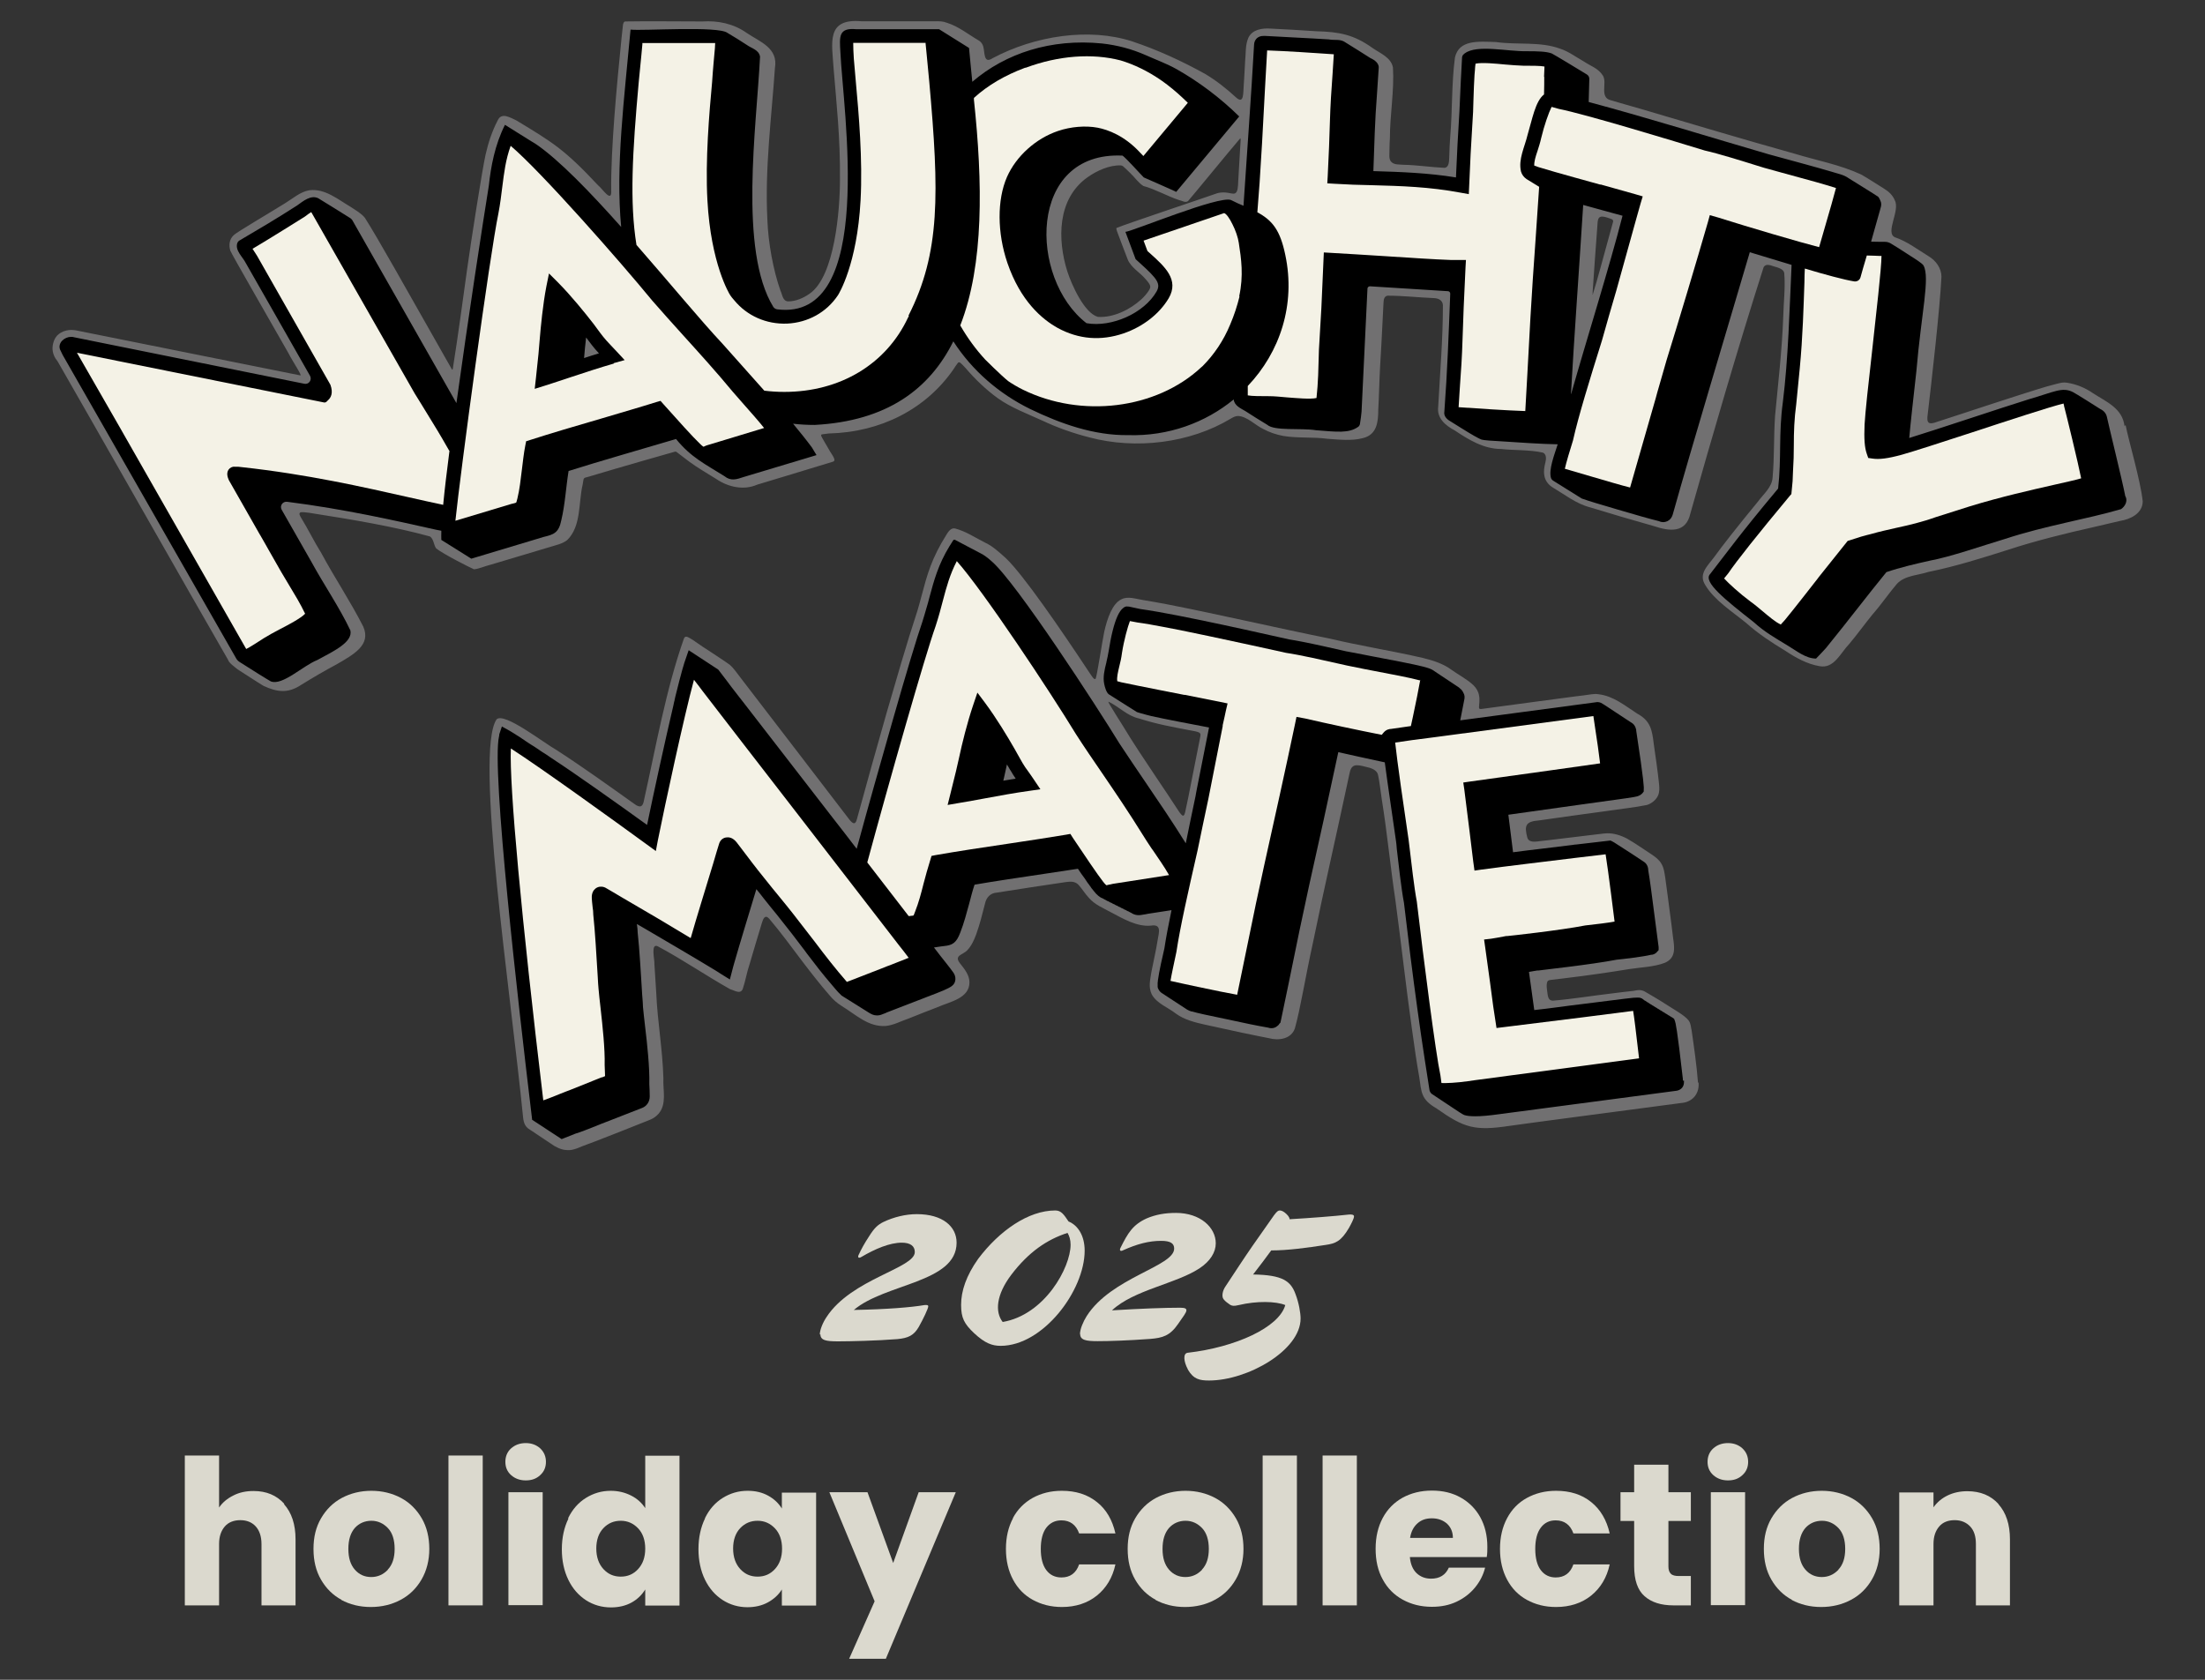<svg width="210" height="160" viewBox="0 0 210 160" fill="none" xmlns="http://www.w3.org/2000/svg">
<rect x="0" y="0" width="210" height="160" fill="#333333" stroke="none"/>
<mask id="mask0_678_2038" style="mask-type:alpha" maskUnits="userSpaceOnUse" x="0" y="0" width="210" height="160">
<rect width="210" height="160" fill="#D9D9D9"/>
</mask>
<g mask="url(#mask0_678_2038)">
<path d="M78.075 127.123C78.075 126.657 78.385 125.939 78.716 125.453C81.085 121.802 87.124 120.812 87.124 119.259C87.124 118.695 86.716 118.365 85.881 118.365C84.736 118.365 83.357 118.948 82.036 119.725C81.745 119.899 81.648 119.744 81.803 119.472C82.017 119.006 82.328 118.424 82.755 117.783C83.26 116.967 83.609 116.656 84.114 116.404C85.124 115.918 86.27 115.647 87.318 115.647C89.784 115.647 91.105 116.831 91.105 118.365C91.105 122.191 84.308 122.23 81.318 124.774C84.464 124.715 86.813 124.521 88.037 124.308C88.309 124.288 88.406 124.308 88.406 124.424C88.406 124.638 87.92 125.647 87.493 126.405C87.027 127.201 86.503 127.453 85.454 127.551C83.493 127.706 80.929 127.764 79.803 127.764C78.677 127.764 78.133 127.667 78.133 127.085L78.075 127.123Z" fill="#DBD9CE"/>
<path d="M92.795 127.007C91.824 126.094 91.533 125.531 91.533 124.288C91.533 122.968 92.018 121.511 93.164 119.899C95.183 117.22 97.941 115.297 100.504 115.297C101.068 115.297 101.32 115.685 101.767 116.346C102.679 116.715 103.301 117.724 103.301 119.123C103.301 122.929 99.339 128.191 95.3 128.191C94.484 128.191 93.805 127.939 92.795 127.007ZM95.494 125.919C99.495 125.24 101.961 120.734 101.961 118.559C101.961 118.093 101.844 117.724 101.67 117.433C99.747 118.055 97.98 119.22 96.29 121.453C94.892 123.317 94.737 124.948 95.494 125.919Z" fill="#DBD9CE"/>
<path d="M102.854 127.085C102.854 126.599 103.164 125.881 103.494 125.356C105.864 121.647 111.825 120.637 111.825 118.928C111.825 118.443 111.495 118.191 110.582 118.191C109.437 118.191 108.31 118.482 106.97 119.084C106.679 119.239 106.582 119.084 106.737 118.812C107.417 117.453 107.883 116.656 109.204 116.054C110.077 115.685 110.951 115.53 112 115.53C114.311 115.53 115.787 116.909 115.787 118.424C115.787 119.278 115.262 120.132 114.233 120.812C111.981 122.288 107.961 122.871 105.902 124.812C108.699 124.638 110.99 124.56 112.388 124.56C112.893 124.56 112.99 124.657 112.99 124.812C112.99 125.026 112.699 125.376 112.194 126.114C111.417 127.24 110.718 127.434 109.553 127.531C107.436 127.687 105.65 127.745 104.543 127.745C103.436 127.745 102.873 127.648 102.873 127.065L102.854 127.085Z" fill="#DBD9CE"/>
<path d="M113.127 130.425C112.719 129.667 112.661 128.91 113.107 128.852C117.671 128.327 121.807 126.444 122.409 124.308C121.516 123.939 119.69 123.9 117.982 124.308C117.477 124.424 117.36 124.385 117.166 124.288C116.952 124.133 116.7 123.977 116.525 123.744C116.331 123.492 116.428 122.929 116.719 122.521C117.593 121.2 118.448 119.88 119.283 118.676C119.438 118.462 121.244 115.88 121.341 115.744C121.632 115.355 121.749 115.297 121.885 115.297C122.001 115.297 122.176 115.355 122.351 115.491C122.623 115.705 122.817 115.938 122.817 116.132C124.798 116.016 127.109 115.841 128.468 115.685C128.701 115.666 128.953 115.685 128.953 115.86C128.953 116.074 128.682 116.579 128.468 116.967C127.711 118.249 127.186 118.443 126.254 118.579C124.487 118.851 122.662 119.103 121.069 119.103C120.525 119.841 119.982 120.579 119.341 121.395C122.176 121.433 122.933 122.035 123.38 123.259C123.71 124.113 123.866 125.084 123.866 125.589C123.866 128.619 118.817 131.493 115.146 131.493C114.253 131.493 113.67 131.376 113.127 130.444V130.425Z" fill="#DBD9CE"/>
<path d="M27.04 143.261C27.778 144.076 28.147 145.203 28.147 146.62V152.912H24.904V147.067C24.904 146.348 24.71 145.785 24.36 145.397C23.991 144.989 23.487 144.795 22.885 144.795C22.283 144.795 21.758 144.989 21.409 145.397C21.059 145.805 20.865 146.348 20.865 147.067V152.912H17.602V138.639H20.865V143.591C21.195 143.105 21.642 142.736 22.224 142.445C22.788 142.154 23.428 142.018 24.147 142.018C25.37 142.018 26.341 142.426 27.079 143.241L27.04 143.261Z" fill="#DBD9CE"/>
<path d="M32.536 152.388C31.701 151.941 31.06 151.3 30.575 150.465C30.089 149.63 29.856 148.659 29.856 147.533C29.856 146.407 30.089 145.455 30.575 144.62C31.06 143.785 31.72 143.125 32.555 142.678C33.39 142.232 34.342 141.998 35.371 141.998C36.4 141.998 37.352 142.232 38.187 142.678C39.022 143.125 39.682 143.785 40.168 144.62C40.653 145.455 40.886 146.445 40.886 147.533C40.886 148.62 40.634 149.611 40.148 150.446C39.663 151.281 39.002 151.941 38.148 152.388C37.313 152.834 36.361 153.067 35.313 153.067C34.264 153.067 33.332 152.834 32.497 152.388H32.536ZM36.925 149.514C37.371 149.048 37.585 148.387 37.585 147.533C37.585 146.679 37.371 145.999 36.944 145.552C36.517 145.106 35.992 144.853 35.371 144.853C34.75 144.853 34.206 145.086 33.798 145.533C33.39 145.999 33.177 146.659 33.177 147.533C33.177 148.407 33.39 149.048 33.798 149.514C34.206 149.98 34.73 150.213 35.352 150.213C35.973 150.213 36.497 149.98 36.944 149.514H36.925Z" fill="#DBD9CE"/>
<path d="M45.974 138.639V152.912H42.711V138.639H45.974Z" fill="#DBD9CE"/>
<path d="M48.674 140.503C48.305 140.173 48.13 139.746 48.13 139.241C48.13 138.736 48.305 138.289 48.674 137.959C49.043 137.629 49.509 137.454 50.072 137.454C50.635 137.454 51.082 137.629 51.451 137.959C51.819 138.309 51.994 138.736 51.994 139.241C51.994 139.746 51.819 140.173 51.451 140.503C51.082 140.853 50.635 141.008 50.072 141.008C49.509 141.008 49.043 140.833 48.674 140.503ZM51.684 142.134V152.893H48.421V142.134H51.684Z" fill="#DBD9CE"/>
<path d="M54.11 144.601C54.518 143.766 55.081 143.125 55.8 142.678C56.518 142.232 57.295 141.999 58.169 141.999C58.868 141.999 59.509 142.154 60.091 142.445C60.674 142.736 61.121 143.144 61.451 143.649V138.658H64.713V152.932H61.451V151.397C61.14 151.902 60.713 152.33 60.15 152.64C59.587 152.951 58.926 153.106 58.188 153.106C57.315 153.106 56.518 152.873 55.819 152.427C55.101 151.961 54.538 151.32 54.13 150.485C53.722 149.65 53.508 148.659 53.508 147.572C53.508 146.484 53.722 145.494 54.13 144.659L54.11 144.601ZM60.771 145.572C60.325 145.106 59.781 144.853 59.12 144.853C58.46 144.853 57.916 145.086 57.47 145.552C57.023 146.018 56.79 146.679 56.79 147.494C56.79 148.31 57.023 148.97 57.47 149.456C57.916 149.941 58.46 150.174 59.12 150.174C59.781 150.174 60.325 149.941 60.771 149.456C61.218 148.97 61.451 148.329 61.451 147.514C61.451 146.698 61.218 146.038 60.771 145.572Z" fill="#DBD9CE"/>
<path d="M67.141 144.601C67.549 143.766 68.112 143.125 68.831 142.678C69.549 142.232 70.326 141.998 71.2 141.998C71.957 141.998 72.598 142.154 73.161 142.465C73.725 142.775 74.152 143.183 74.463 143.688V142.173H77.725V152.932H74.463V151.397C74.152 151.902 73.705 152.31 73.142 152.621C72.579 152.932 71.919 153.087 71.181 153.087C70.326 153.087 69.53 152.854 68.831 152.407C68.112 151.941 67.549 151.3 67.141 150.465C66.734 149.63 66.52 148.64 66.52 147.552C66.52 146.465 66.734 145.475 67.141 144.64V144.601ZM73.802 145.572C73.356 145.106 72.812 144.853 72.152 144.853C71.491 144.853 70.948 145.086 70.501 145.552C70.054 146.018 69.821 146.679 69.821 147.494C69.821 148.31 70.054 148.97 70.501 149.455C70.948 149.941 71.491 150.174 72.152 150.174C72.812 150.174 73.356 149.941 73.802 149.455C74.249 148.97 74.482 148.329 74.482 147.514C74.482 146.698 74.249 146.038 73.802 145.572Z" fill="#DBD9CE"/>
<path d="M91.027 142.134L84.366 158H80.871L83.298 152.524L78.987 142.134H82.618L85.065 148.873L87.493 142.134H91.007H91.027Z" fill="#DBD9CE"/>
<path d="M96.463 144.601C96.91 143.766 97.55 143.125 98.347 142.678C99.162 142.232 100.075 141.998 101.124 141.998C102.464 141.998 103.57 142.348 104.464 143.067C105.357 143.766 105.94 144.775 106.231 146.057H102.774C102.483 145.241 101.92 144.814 101.085 144.814C100.483 144.814 100.017 145.047 99.648 145.513C99.298 145.979 99.123 146.659 99.123 147.533C99.123 148.407 99.298 149.087 99.648 149.553C99.997 150.019 100.483 150.252 101.085 150.252C101.92 150.252 102.483 149.844 102.774 149.009H106.231C105.959 150.271 105.357 151.261 104.464 151.98C103.57 152.698 102.444 153.067 101.143 153.067C100.094 153.067 99.182 152.834 98.366 152.388C97.55 151.941 96.929 151.3 96.482 150.465C96.036 149.63 95.803 148.659 95.803 147.533C95.803 146.407 96.036 145.436 96.482 144.601H96.463Z" fill="#DBD9CE"/>
<path d="M110.077 152.388C109.242 151.941 108.601 151.3 108.115 150.465C107.63 149.63 107.397 148.659 107.397 147.533C107.397 146.407 107.63 145.455 108.115 144.62C108.601 143.785 109.261 143.125 110.096 142.678C110.931 142.232 111.883 141.998 112.912 141.998C113.941 141.998 114.893 142.232 115.728 142.678C116.563 143.125 117.223 143.785 117.709 144.62C118.194 145.455 118.427 146.445 118.427 147.533C118.427 148.62 118.175 149.611 117.689 150.446C117.204 151.281 116.543 151.941 115.689 152.388C114.854 152.834 113.902 153.067 112.854 153.067C111.805 153.067 110.873 152.834 110.038 152.388H110.077ZM114.466 149.514C114.912 149.048 115.126 148.387 115.126 147.533C115.126 146.679 114.912 145.999 114.485 145.552C114.058 145.106 113.533 144.853 112.912 144.853C112.291 144.853 111.747 145.086 111.339 145.533C110.931 145.999 110.718 146.659 110.718 147.533C110.718 148.407 110.931 149.048 111.339 149.514C111.747 149.98 112.271 150.213 112.893 150.213C113.514 150.213 114.038 149.98 114.485 149.514H114.466Z" fill="#DBD9CE"/>
<path d="M123.515 138.639V152.912H120.253V138.639H123.515Z" fill="#DBD9CE"/>
<path d="M129.224 138.639V152.912H125.962V138.639H129.224Z" fill="#DBD9CE"/>
<path d="M141.634 148.31H134.274C134.332 148.97 134.546 149.494 134.914 149.844C135.283 150.193 135.75 150.368 136.293 150.368C137.109 150.368 137.672 150.019 137.983 149.32H141.439C141.265 150.019 140.934 150.659 140.468 151.223C140.002 151.786 139.42 152.232 138.721 152.563C138.022 152.893 137.245 153.048 136.371 153.048C135.322 153.048 134.41 152.815 133.594 152.368C132.778 151.922 132.138 151.281 131.691 150.446C131.225 149.611 131.011 148.64 131.011 147.514C131.011 146.387 131.244 145.416 131.691 144.581C132.138 143.746 132.778 143.105 133.575 142.659C134.39 142.212 135.322 141.979 136.371 141.979C137.42 141.979 138.313 142.193 139.109 142.639C139.905 143.086 140.527 143.707 140.973 144.504C141.42 145.319 141.653 146.251 141.653 147.339C141.653 147.65 141.653 147.98 141.595 148.31H141.634ZM138.371 146.484C138.371 145.921 138.177 145.475 137.808 145.125C137.42 144.795 136.954 144.62 136.371 144.62C135.788 144.62 135.361 144.775 134.992 145.106C134.623 145.436 134.39 145.882 134.293 146.484H138.371Z" fill="#DBD9CE"/>
<path d="M143.536 144.601C143.982 143.766 144.604 143.125 145.419 142.678C146.235 142.232 147.148 141.998 148.196 141.998C149.536 141.998 150.643 142.348 151.536 143.067C152.43 143.785 153.012 144.775 153.304 146.057H149.847C149.556 145.241 148.992 144.814 148.157 144.814C147.555 144.814 147.089 145.047 146.74 145.513C146.39 145.979 146.215 146.659 146.215 147.533C146.215 148.407 146.39 149.087 146.74 149.553C147.089 150.019 147.575 150.252 148.157 150.252C148.992 150.252 149.556 149.844 149.847 149.009H153.304C153.032 150.271 152.43 151.261 151.536 151.98C150.643 152.698 149.517 153.067 148.196 153.067C147.148 153.067 146.235 152.834 145.419 152.388C144.604 151.941 143.982 151.3 143.536 150.465C143.089 149.63 142.856 148.659 142.856 147.533C142.856 146.407 143.089 145.436 143.536 144.601Z" fill="#DBD9CE"/>
<path d="M161.033 150.116V152.912H159.382C158.197 152.912 157.285 152.621 156.624 152.038C155.964 151.456 155.634 150.504 155.634 149.164V144.873H154.333V142.134H155.634V139.513H158.897V142.134H161.033V144.873H158.897V149.203C158.897 149.533 158.974 149.747 159.13 149.902C159.285 150.058 159.537 150.116 159.887 150.116H161.052H161.033Z" fill="#DBD9CE"/>
<path d="M163.169 140.503C162.8 140.173 162.625 139.746 162.625 139.241C162.625 138.736 162.8 138.289 163.169 137.959C163.538 137.629 164.004 137.454 164.567 137.454C165.131 137.454 165.577 137.629 165.946 137.959C166.315 138.309 166.49 138.736 166.49 139.241C166.49 139.746 166.315 140.173 165.946 140.503C165.577 140.853 165.131 141.008 164.567 141.008C164.004 141.008 163.538 140.833 163.169 140.503ZM166.199 142.134V152.893H162.936V142.134H166.199Z" fill="#DBD9CE"/>
<path d="M170.666 152.388C169.831 151.941 169.19 151.3 168.704 150.465C168.219 149.63 167.986 148.659 167.986 147.533C167.986 146.407 168.219 145.455 168.704 144.62C169.19 143.785 169.85 143.125 170.685 142.678C171.52 142.232 172.472 141.998 173.501 141.998C174.53 141.998 175.482 142.232 176.317 142.678C177.152 143.125 177.812 143.785 178.297 144.62C178.783 145.455 179.016 146.445 179.016 147.533C179.016 148.62 178.764 149.611 178.278 150.446C177.793 151.281 177.132 151.941 176.278 152.388C175.443 152.834 174.491 153.067 173.443 153.067C172.394 153.067 171.462 152.834 170.627 152.388H170.666ZM175.074 149.514C175.521 149.048 175.734 148.387 175.734 147.533C175.734 146.679 175.521 145.999 175.093 145.552C174.666 145.106 174.142 144.853 173.52 144.853C172.899 144.853 172.355 145.086 171.947 145.533C171.54 145.999 171.326 146.659 171.326 147.533C171.326 148.407 171.54 149.048 171.947 149.514C172.355 149.98 172.88 150.213 173.501 150.213C174.122 150.213 174.647 149.98 175.093 149.514H175.074Z" fill="#DBD9CE"/>
<path d="M190.317 143.261C191.055 144.076 191.424 145.203 191.424 146.62V152.912H188.181V147.067C188.181 146.348 188.006 145.785 187.637 145.397C187.268 145.009 186.783 144.795 186.161 144.795C185.54 144.795 185.035 144.989 184.686 145.397C184.336 145.805 184.142 146.348 184.142 147.067V152.912H180.879V142.154H184.142V143.572C184.472 143.105 184.919 142.717 185.482 142.445C186.045 142.173 186.666 142.037 187.365 142.037C188.608 142.037 189.599 142.445 190.337 143.261H190.317Z" fill="#DBD9CE"/>
<path d="M202.339 40.611C202.144 38.863 200.591 38.28 199.29 37.426C198.591 36.94 197.736 36.591 196.862 36.455C196.474 36.397 196.299 36.455 195.833 36.571C194.707 36.843 193.483 37.27 192.396 37.601C191.075 38.028 188.784 38.766 187.036 39.348C186.085 39.659 185.25 39.931 184.415 40.203C184.22 40.281 183.774 40.416 183.638 40.203C183.541 40.086 183.56 39.892 183.56 39.737C183.987 36.086 184.745 29.464 184.9 26.357C184.9 25.541 184.356 24.803 183.657 24.395C182.686 23.794 181.56 22.959 180.492 22.609C179.482 22.201 180.997 20.065 180.453 19.075C180.259 18.589 179.87 18.24 179.463 17.987C178.744 17.541 178.006 17.055 177.268 16.628C175.21 15.676 173.113 15.307 170.938 14.647C165.811 13.21 161.48 11.909 156.14 10.336C155.227 10.064 154.256 9.812 153.383 9.54C152.897 9.423 152.761 9.035 152.781 8.511C152.781 8.064 152.878 7.578 152.664 7.209C152.198 6.491 151.596 6.355 150.8 5.831C150.081 5.423 149.343 4.879 148.605 4.646C146.683 3.928 144.527 4.297 142.488 4.005C140.76 3.947 138.954 3.772 138.566 5.481C138.236 7.986 138.333 10.491 138.119 12.996C138.08 13.521 138.041 14.22 138.022 14.977C138.003 15.346 138.022 15.929 137.575 15.987C136.274 15.929 134.934 15.715 133.653 15.696C133.284 15.657 132.818 15.715 132.526 15.443C132.216 15.152 132.351 14.647 132.332 14.142C132.332 13.812 132.352 13.482 132.371 13.152C132.371 10.996 132.798 8.588 132.662 6.433C132.487 5.481 131.478 5.093 130.74 4.588C128.934 3.287 127.536 3.034 125.38 2.976C123.924 2.879 122.273 2.782 121.03 2.724C120.234 2.665 119.263 2.801 118.894 3.598C118.583 4.277 118.661 5.151 118.583 5.831C118.544 6.549 118.506 7.345 118.447 8.2C118.389 8.841 118.486 9.948 117.748 9.307C116.816 8.452 115.865 7.695 114.796 7.054C112.602 5.831 110.233 4.743 107.844 3.947C103.728 2.607 98.562 3.403 94.542 5.539C93.668 6.122 93.804 5.035 93.649 4.452C93.591 4.199 93.416 3.966 93.202 3.85C92.231 3.287 91.28 2.51 90.212 2.18C89.765 2.005 89.474 2.025 88.988 2.025H82.036C78.638 1.733 79.24 4.083 79.395 6.569C79.667 9.909 80.036 13.152 79.997 17.113C79.997 19.948 79.512 26.357 77.084 27.988C76.502 28.396 75.783 28.707 75.065 28.707C74.54 28.687 74.521 28.085 74.327 27.677C73.647 25.755 73.162 23.133 73.084 20.939C72.832 16.065 73.472 11.287 73.802 6.491C74.133 4.568 72.404 4.005 71.103 3.131C69.88 2.258 68.385 1.947 66.889 2.044C64.986 2.044 61.51 2.005 59.529 2.044C59.413 2.083 59.393 2.141 59.335 2.335C59.296 2.724 59.238 3.19 59.199 3.578C58.733 8.161 58.17 14.2 58.209 18.104C58.306 19.444 57.354 17.948 56.966 17.657C53.723 14.181 52.558 13.521 49.198 11.482C48.596 11.21 47.761 10.647 47.392 11.482C46.849 12.53 46.499 13.618 46.246 14.725C45.936 16.104 44.868 22.92 44.499 25.561C44.091 28.454 43.664 31.736 43.12 35.154C43.081 35.231 43.062 35.231 43.023 35.154C42.829 34.804 42.227 33.775 41.469 32.416C38.906 27.91 35.993 22.687 34.75 20.745C34.401 20.317 33.876 20.026 33.41 19.715C32.187 18.997 30.944 17.929 29.449 18.123C28.575 18.279 27.876 18.919 27.138 19.366C25.74 20.24 22.555 22.104 22.264 22.395C21.837 22.784 21.778 23.347 21.934 23.871C21.992 24.104 25.934 30.92 27.449 33.6C27.973 34.61 28.827 35.834 28.594 35.756C27.371 35.503 9.02 31.833 7.214 31.464C7.136 31.464 7.02 31.425 6.806 31.425C6.495 31.425 6.107 31.503 5.816 31.678C5.272 31.969 5.039 32.513 5 33.134C5 33.658 5.194 34.066 5.485 34.416C8.457 39.581 18.244 56.826 21.72 62.846C21.798 63.137 22.322 63.506 22.633 63.758C23.468 64.283 24.264 64.826 25.099 65.331C26.381 65.914 27.41 66.089 28.711 65.215C29.876 64.496 30.905 63.894 32.07 63.273C33.663 62.341 35.372 61.447 34.595 59.68C33.391 57.311 31.837 54.981 30.595 52.67C29.934 51.621 29.352 50.417 28.672 49.31C28.594 49.155 28.439 48.961 28.575 48.825C28.75 48.728 29.177 48.825 29.449 48.844C33.799 49.524 37.547 50.165 40.945 51.097C41.314 51.33 41.314 51.971 41.547 52.243C42.266 52.806 44.771 54.068 45.14 54.224C45.625 54.185 46.072 53.952 46.829 53.758C48.693 53.194 51.529 52.359 52.422 52.087C52.966 51.913 53.529 51.816 54.014 51.447C55.374 50.126 55.082 47.873 55.49 46.164C55.51 46.067 55.548 45.834 55.568 45.699C55.568 45.601 55.665 45.504 55.762 45.485C55.937 45.446 56.209 45.368 56.383 45.31C58.694 44.611 64.19 43.038 64.287 43.019C64.345 43.019 64.403 43.019 64.442 43.057C64.656 43.213 65.297 43.718 65.666 43.99C66.481 44.592 67.355 45.077 68.21 45.621C69.355 46.398 70.831 46.728 72.113 46.164C73.123 45.854 77.414 44.572 79.279 43.99C79.764 43.892 79.201 43.31 78.929 42.786C78.774 42.514 78.249 41.64 78.211 41.523C78.191 41.446 78.211 41.368 78.308 41.368C78.483 41.349 78.754 41.31 78.91 41.29C83.92 41.174 88.192 38.941 90.794 35.193C90.911 34.998 91.105 34.727 91.222 34.571C91.28 34.493 91.377 34.493 91.454 34.552C91.591 34.668 91.804 34.882 91.959 35.057C92.853 36.105 93.901 37.115 95.028 37.931C96.309 38.843 97.882 39.426 99.281 40.067C100.679 40.727 102.213 41.271 103.747 41.659C108.175 42.844 113.34 42.203 117.185 39.892C117.438 39.737 117.671 39.62 117.923 39.62C118.797 39.678 119.535 40.494 120.312 40.863C120.914 41.193 121.593 41.407 122.215 41.523C123.632 41.756 124.972 41.601 126.429 41.795C127.516 41.873 128.74 42.009 129.769 41.737C131.128 41.426 131.264 40.222 131.264 38.999C131.342 37.659 131.361 36.241 131.439 34.901C131.516 33.464 131.614 32.066 131.672 30.629C131.711 30.085 131.73 29.231 131.769 28.726C131.788 28.474 131.866 28.202 132.157 28.163C133.614 28.163 135.128 28.338 136.585 28.396C136.993 28.415 137.381 28.59 137.42 29.056C137.42 32.319 137.148 35.465 136.973 38.727C136.818 39.834 137.672 40.533 138.546 40.999C139.886 41.892 141.304 42.766 142.974 42.766C144.081 42.902 145.693 42.824 146.955 43.116C147.285 43.271 147.265 43.698 147.188 44.009C147.071 44.495 146.994 44.883 147.091 45.349C147.168 45.776 147.46 46.164 147.829 46.398C148.974 47.077 150.12 47.99 151.421 48.32C153.383 48.922 155.558 49.563 157.499 50.107C158.956 50.592 160.568 50.845 160.995 48.883C162.976 41.873 165.52 33.095 167.966 25.444C168.161 25.114 168.549 25.231 168.918 25.366C169.326 25.483 169.869 25.619 169.928 26.007C170.044 27.425 169.87 28.687 169.831 30.221C169.714 33.387 169.345 36.494 169.054 39.601C168.918 41.62 168.996 43.465 168.821 45.465C168.763 46.417 167.966 47.038 167.423 47.776C165.364 50.281 163.985 52.049 163.286 53.02C162.665 53.874 161.713 54.651 162.413 55.738C163.286 57.195 164.995 58.263 166.316 59.35C167.442 60.36 168.724 61.195 170.005 61.972C170.996 62.632 172.103 63.254 173.268 63.448C174.666 63.739 175.287 62.185 176.122 61.331C176.86 60.457 177.657 59.35 178.375 58.476C179.074 57.7 180.006 56.36 180.667 55.602C181.424 54.806 182.647 54.806 183.657 54.476C186.24 53.952 188.764 53.155 191.328 52.34C193.872 51.505 196.959 50.748 199.231 50.243C200.066 50.048 201.096 49.815 201.892 49.621C202.902 49.466 204.047 48.903 204.067 47.776V47.737C203.853 45.737 202.727 41.989 202.436 40.475L202.339 40.611ZM151.674 27.891C151.79 26.24 151.965 23.638 152.159 21.114C152.198 20.919 152.217 20.784 152.353 20.686C152.606 20.512 153.247 20.784 153.557 20.9C153.557 20.9 153.654 21.017 153.635 21.094C153.577 21.308 153.46 21.755 153.305 22.298C152.606 24.803 152.198 26.434 151.693 28.046C151.654 28.124 151.674 27.93 151.693 27.872L151.674 27.891ZM118.117 13.171C118.117 13.171 118.156 13.21 118.156 13.249C118.156 13.288 118.156 13.307 118.156 13.365C118.098 14.181 117.981 16.434 117.923 17.327V17.366C117.904 17.696 117.904 18.279 117.632 18.414C117.438 18.512 117.069 18.356 116.719 18.337C116.467 18.317 116.117 18.337 115.903 18.414C114.544 18.9 107.417 21.269 106.33 21.716C106.291 21.813 106.369 21.929 106.388 22.046C106.602 22.59 107.145 24.085 107.398 24.706C107.708 25.483 108.563 25.949 109.087 26.57C109.32 26.823 109.495 27.056 109.534 27.211C109.573 27.347 109.534 27.464 109.437 27.639C109.243 27.949 108.971 28.26 108.699 28.512C107.611 29.503 106.019 30.28 104.563 30.183C103.281 29.833 102.077 27.172 101.65 25.852C100.698 22.823 100.679 18.958 103.553 16.9C104.427 16.278 105.631 15.715 106.737 15.754C106.815 15.754 106.893 15.793 106.951 15.832C107.087 15.948 107.359 16.201 107.65 16.492C108.058 16.88 108.427 17.424 108.893 17.715C110 18.007 111.165 18.686 112.291 19.055C112.583 19.113 112.893 19.346 113.146 19.152C113.884 18.298 116.991 14.492 118.137 13.152L118.117 13.171Z" fill="#717071"/>
<path d="M161.713 103.121C161.597 101.529 161.325 99.665 161.111 98.169C161.014 97.781 161.053 97.528 160.82 97.198C160.47 96.713 159.247 96.053 158.761 95.722C157.965 95.198 156.994 94.654 156.606 94.421C156.45 94.344 156.276 94.305 156.101 94.305C155.907 94.305 155.693 94.363 155.557 94.382C154.975 94.441 154.353 94.518 153.596 94.615C151.732 94.829 149.751 95.159 147.887 95.315C147.42 95.295 147.42 94.887 147.343 94.363C147.304 94.13 147.285 93.878 147.323 93.645C147.382 93.314 147.595 93.353 147.906 93.314C148.333 93.256 148.741 93.217 149.168 93.159C150.974 92.945 153.285 92.615 155.169 92.305C156.256 92.13 157.518 92.111 158.567 91.703C159.577 91.256 159.499 90.363 159.344 89.353C159.247 88.537 159.13 87.586 159.014 86.751C158.897 85.78 158.722 84.576 158.606 83.683C158.528 83.197 158.489 82.712 158.237 82.284C158.023 81.896 157.654 81.624 157.305 81.391C156.528 80.886 155.771 80.342 154.955 79.876C154.373 79.566 153.673 79.352 153.052 79.371C152.586 79.391 152.081 79.488 151.615 79.527C150.469 79.663 148.702 79.876 147.595 80.012C147.304 80.051 147.032 80.07 146.741 80.109C146.255 80.168 145.614 80.303 145.459 79.779C145.168 78.672 145.265 78.245 146.547 78.148C148.702 77.837 150.838 77.546 152.974 77.255C154.237 77.061 155.751 76.905 156.858 76.672C157.285 76.536 157.713 76.206 157.907 75.779C158.062 75.429 158.043 75.041 158.004 74.672C157.887 73.507 157.674 72.07 157.499 70.846C157.344 69.526 157.188 68.652 155.926 67.972C154.78 67.234 153.654 66.283 152.236 66.127C151.906 66.069 151.809 66.127 151.596 66.127C151.071 66.205 150.644 66.263 149.964 66.341C147.848 66.613 143.032 67.273 141.265 67.506C140.973 67.545 140.857 67.584 140.857 67.351C140.857 67.137 140.954 66.632 140.857 66.225C140.799 65.875 140.604 65.545 140.352 65.293C139.73 64.691 138.934 64.302 138.235 63.797C137.458 63.215 136.468 62.904 135.516 62.671C132.584 61.991 129.574 61.525 126.642 60.826C121.535 59.797 116.136 58.535 111.068 57.544C110.369 57.408 109.553 57.272 108.873 57.156C108.194 57.059 107.417 56.748 106.776 57.097C105.941 57.505 105.455 58.884 105.164 60.185C104.989 60.981 104.465 64.535 104.329 64.671C104.154 64.729 104.018 64.438 103.766 64.088C100.892 59.739 97.435 54.728 95.804 53.175C95.241 52.67 94.561 52.029 93.843 51.699C92.911 51.233 91.998 50.611 90.969 50.34C90.561 50.242 90.289 50.67 90.095 51C89.784 51.505 89.532 51.932 89.279 52.437C88.25 54.456 87.978 56.146 87.376 58.166C86.328 61.35 85.356 64.749 84.424 67.953C83.492 71.196 82.541 74.633 81.609 78.031C81.453 78.653 81.162 78.439 80.793 77.934C76.851 72.769 73.647 68.633 70.559 64.593C70.229 64.166 69.86 63.622 69.491 63.312C68.87 62.865 67.957 62.282 67.316 61.855C66.889 61.603 65.976 60.923 65.743 60.807C65.549 60.709 65.277 60.496 65.141 60.807C63.413 65.7 62.461 71.177 61.335 76.206C61.238 76.847 60.966 76.983 60.442 76.594C58.014 74.866 55.509 73.06 53.043 71.468C51.742 70.73 48.033 67.817 47.295 68.516C45.159 71.623 48.693 94.965 49.819 106.442C49.877 106.986 50.033 107.355 50.48 107.607C51.043 107.976 52.227 108.772 52.81 109.161C53.276 109.413 53.626 109.568 54.247 109.549C54.81 109.51 55.334 109.199 55.859 109.025C56.946 108.636 58.15 108.131 59.276 107.704C59.82 107.491 60.422 107.257 60.985 107.024C61.879 106.655 62.228 106.617 62.714 106.092C63.529 105.16 63.121 103.82 63.18 102.694C63.102 99.936 62.617 97.315 62.5 94.577C62.442 93.742 62.383 92.751 62.325 91.839C62.364 91.45 61.937 89.819 62.636 90.13C65.102 91.45 67.258 92.945 69.549 94.227C69.977 94.344 70.501 94.732 70.734 94.208C71.006 93.412 71.122 92.615 71.394 91.819C71.724 90.673 72.151 89.275 72.559 87.916C72.676 87.528 72.85 87.061 73.258 87.508C74.365 88.809 75.394 90.227 76.424 91.586C77.297 92.732 78.133 93.8 79.026 94.829C79.395 95.256 79.647 95.489 80.191 95.839C81.55 96.674 82.716 97.839 84.366 97.723C85.124 97.645 85.764 97.276 86.561 97.004C87.57 96.596 88.425 96.266 89.279 95.936C90.464 95.412 92.328 95.101 92.328 93.567C92.328 92.868 91.862 92.305 91.415 91.742C90.833 90.984 91.707 90.965 92.134 90.499C92.522 90.091 92.775 89.528 92.969 89.003C93.318 88.032 93.552 87.081 93.804 86.091C93.92 85.508 94.309 85.061 94.93 85.022C96.95 84.692 99.358 84.343 101.533 84.013C101.979 83.954 102.407 83.935 102.737 84.304C103.067 84.673 103.358 85.158 103.708 85.527C104.29 86.188 105.048 86.479 105.824 86.906C106.97 87.508 108.271 88.285 109.592 88.168C110.64 87.994 110.388 88.77 110.252 89.547C110.097 90.537 109.864 91.508 109.669 92.518C109.534 93.353 109.359 94.013 109.689 94.713C110.174 95.587 111.204 95.936 111.98 96.538C112.757 97.121 113.825 97.392 114.796 97.606C115.942 97.859 117.204 98.13 118.369 98.383C119.36 98.597 120.195 98.752 120.855 98.888C121.787 99.14 122.972 98.966 123.321 97.956C123.865 96.014 124.292 93.198 125.049 89.761C126.156 84.362 127.244 79.701 128.506 73.759C128.681 72.749 129.108 72.788 130.079 73.041C130.565 73.138 131.147 73.332 131.244 73.817C131.4 74.536 131.477 75.352 131.594 76.109C132.118 79.352 132.409 82.498 132.895 85.741C133.439 89.78 133.905 94.013 134.468 97.995C134.72 99.781 134.895 101.082 135.167 102.597C135.381 104.034 135.322 104.714 136.798 105.568C139.439 107.432 140.43 107.743 143.77 107.238C145.362 107.005 155.868 105.626 160.101 105.063C161.072 105.005 161.849 104.286 161.771 103.16V103.121H161.713ZM105.591 66.846C106.582 67.312 107.339 68.186 108.485 68.438C110.271 69.001 111.534 69.215 113.65 69.623C113.864 69.662 114.214 69.72 114.291 69.856C114.388 69.972 114.291 70.206 114.233 70.575L113.476 74.4C113.301 75.352 113.087 76.361 112.874 77.352C112.854 77.468 112.796 77.643 112.718 77.682C112.602 77.76 112.388 77.449 112.291 77.313C111.573 76.206 110.854 75.138 110.136 74.07C109.029 72.419 107.922 70.769 106.892 69.06C106.543 68.497 106.077 67.778 105.688 67.118C105.591 66.963 105.553 66.865 105.572 66.827L105.591 66.846Z" fill="#717071"/>
<path d="M202.416 47.291C202.105 45.698 200.882 40.766 200.649 39.678C200.571 39.368 200.358 39.115 200.027 38.96C199.95 38.902 197.542 37.387 197.425 37.348C196.396 36.824 195.6 37.348 193.231 38.028C190.667 38.824 184.492 40.902 181.832 41.718C181.948 40.397 182.22 37.95 182.511 35.367C182.977 29.852 183.832 26.434 183.191 25.289C183.094 25.095 182.375 24.648 181.948 24.376C181.21 23.891 180.2 23.25 180.142 23.23C179.967 23.114 179.793 23.056 179.598 23.036C179.326 23.036 178.822 23.036 178.2 23.017C178.55 21.793 178.841 20.764 179.093 19.851C179.191 19.56 179.191 19.308 179.074 19.094C179.035 18.977 178.958 18.842 178.88 18.744C178.822 18.686 176.064 16.977 176.064 16.977C175.579 16.628 175.035 16.55 174.375 16.337C173.209 15.987 170.258 15.191 168.413 14.686C163.267 13.191 157.033 11.249 151.304 9.715C151.324 8.938 151.343 8.2 151.363 7.52C151.363 7.345 151.285 7.19 151.13 7.093C150.508 6.705 147.926 5.151 147.79 5.093C147.265 4.899 146.469 4.879 145.42 4.879C143.595 4.918 140.682 4.219 139.517 5.073C139.498 5.073 139.439 5.132 139.381 5.19C139.303 5.248 139.265 5.345 139.245 5.442C139.206 6.141 139.051 8.996 138.993 10.627C138.876 12.472 138.74 14.958 138.663 16.9C136.041 16.472 133.419 16.375 130.798 16.298C130.895 13.715 130.934 11.521 131.147 8.88C131.206 8.083 131.244 7.287 131.303 6.53C131.38 6.083 130.973 5.734 130.526 5.539C129.749 5.034 128.953 4.549 128.176 4.064C127.652 3.675 127.166 3.869 126.545 3.753C124.758 3.636 122.117 3.52 120.525 3.423C120.214 3.423 120.078 3.423 119.884 3.52C119.612 3.656 119.457 3.928 119.437 4.238C119.166 9.113 118.777 14.317 118.428 19.599C118.253 19.521 118.059 19.444 117.884 19.366C117.709 19.288 117.301 19.075 117.243 19.055C116.136 18.589 107.825 22.046 107.184 22.085L108.155 24.687L108.582 25.075C110.213 26.551 110.563 27.017 110.155 27.755C108.99 29.814 105.883 31.212 103.475 30.784C97.979 26.551 97.843 14.395 106.912 14.822C107.339 15.152 108.524 16.492 108.932 16.9C108.932 16.9 111.903 18.201 112.019 18.278L118.02 11.093C116.253 9.346 114.155 7.773 112.058 6.588C111.126 6.064 110.097 5.695 109.106 5.248C107.786 4.666 106.388 4.297 104.951 4.141C100.096 3.656 95.765 5.073 92.6 7.792C92.425 6.083 92.445 6.141 92.289 4.568L89.435 2.782H81.764C81.764 2.782 81.609 2.782 81.531 2.782C79.842 2.627 79.958 3.5 80.036 4.937C80.269 10.375 83.473 30.668 74.016 29.464C73.861 29.445 73.725 29.347 73.647 29.231C70.346 23.852 72.055 12.006 72.385 5.403C72.287 4.743 71.569 4.607 71.122 4.277C70.52 3.889 69.918 3.5 69.278 3.131C68.404 2.452 61.18 2.957 60.053 2.821C59.451 9.423 58.616 15.87 59.16 21.619C56.189 18.278 53.257 15.249 51.082 13.754C51.043 13.715 50.577 13.443 50.577 13.443L48.091 11.889C47.12 13.831 46.751 15.87 46.557 17.676C45.994 21.152 44.576 30.396 43.469 38.397C42.421 36.571 33.604 21.036 33.546 20.958C33.488 20.881 33.43 20.822 33.371 20.784C33.294 20.725 30.381 18.919 30.303 18.88C29.604 18.55 28.905 19.133 28.284 19.579C26.167 20.939 24.536 21.89 22.788 22.92C22.652 22.997 22.594 23.172 22.594 23.172C22.38 23.871 23.118 24.473 23.409 25.056C24.536 27.017 28.342 33.717 29.526 35.795C29.74 36.183 29.41 36.649 28.983 36.552L8.592 32.435L7.058 32.124C6.961 32.086 6.864 32.086 6.767 32.086C6.146 32.086 5.485 32.649 5.718 33.289C5.815 33.484 5.951 33.775 5.971 33.814C7.117 35.833 8.728 38.63 10.146 41.115C13.001 46.106 19.681 57.797 22.458 62.651C22.516 62.768 22.574 62.846 22.671 62.943C22.749 63.02 23.137 63.253 23.351 63.389C24.031 63.836 25.371 64.652 25.371 64.652C25.429 64.691 25.72 64.865 25.798 64.904C26.905 65.331 28.847 63.409 30.225 62.865C31.895 61.972 33.604 61.137 33.371 60.049C32.342 57.874 30.827 55.66 29.662 53.524C29.177 52.689 27.371 49.505 26.827 48.553C26.613 48.184 26.924 47.737 27.351 47.796C32.847 48.495 37.624 49.582 41.527 50.456C41.683 50.495 41.858 50.514 42.032 50.553C42.032 50.922 42.013 51.214 42.032 51.427L44.887 53.214L51.8 51.136C52.694 50.922 53.218 50.767 53.451 49.582C53.82 48.048 53.898 46.417 54.15 44.863C57.082 43.931 61.257 42.747 64.384 41.815C65.84 43.601 67.2 44.223 68.986 45.349C69.608 45.854 70.151 45.66 70.85 45.427L77.764 43.349L77.317 42.611C76.773 41.873 76.171 41.135 75.531 40.358C76.191 40.436 76.871 40.475 77.589 40.475C84.463 40.106 88.522 37.076 90.794 32.513C92.581 35.29 95.144 37.504 98.115 38.96C101.047 40.377 104.193 41.484 107.436 41.446C111.281 41.562 114.796 40.261 117.496 38.047C117.554 38.63 118.136 38.882 118.602 39.154C119.282 39.601 119.981 40.028 120.68 40.455C121.379 41.077 123.865 40.746 125.341 40.98C127.341 41.135 128.467 41.29 129.361 40.649C129.438 40.591 129.497 40.494 129.516 40.397C129.536 40.203 129.594 39.95 129.613 39.737C129.633 39.562 129.652 39.387 129.671 39.212C129.73 37.911 130.06 31.192 130.235 27.483C130.235 27.367 130.351 27.27 130.468 27.27C132.837 27.405 135.555 27.6 137.905 27.736C138.022 27.736 138.119 27.852 138.119 27.969C137.963 31.95 137.847 35.328 137.556 39.232C137.497 39.562 137.711 39.853 138.002 40.047C138.099 40.106 140.041 41.329 140.41 41.523C140.663 41.659 140.896 41.795 141.109 41.873C141.245 41.931 142.352 42.009 142.857 42.028C144.624 42.145 146.896 42.3 148.333 42.319C148.333 42.319 148.333 42.319 148.353 42.319C148.023 43.349 147.479 44.747 147.712 45.524C147.751 45.64 147.828 45.718 147.906 45.776C148.469 46.126 150.644 47.485 150.644 47.485C151.421 47.757 152.081 47.951 154.062 48.534C155.829 49.058 157.13 49.427 158.004 49.641C158.276 49.776 158.548 49.757 158.8 49.641C159.053 49.524 159.228 49.291 159.305 49.019C161.189 42.3 164.451 31.503 166.646 24.026C167.772 24.357 169.19 24.803 170.627 25.23C170.432 29.406 170.316 34.144 169.792 38.339C169.384 41.31 169.675 43.659 169.345 46.533C165.578 51.039 164.529 52.553 162.859 54.69C162.179 55.428 164.296 57.117 167.015 59.253C168.063 60.205 169.073 60.768 170.219 61.467C171.073 61.972 171.967 62.729 172.957 62.729C173.19 62.496 173.792 61.855 173.909 61.719C175.948 59.214 177.909 56.632 179.657 54.495C180.958 54.049 182.472 53.699 183.773 53.408C185.774 53.039 188.822 51.971 190.9 51.349C194.862 50.048 198.687 49.466 202.008 48.495C202.397 48.223 202.649 47.737 202.435 47.291H202.416ZM55.626 34.105C55.665 33.523 55.742 32.862 55.82 32.144C56.228 32.688 56.519 33.095 57.043 33.658C56.577 33.794 56.092 33.95 55.626 34.105ZM149.615 37.523C149.906 32.299 150.392 25.658 150.78 19.521C152.081 19.89 153.421 20.24 154.528 20.55C153.266 25.483 151.149 32.183 149.634 37.523H149.615Z" fill="black"/>
<path d="M160.276 102.946V102.791C159.713 97.839 159.577 97.412 159.519 97.257L159.441 97.043L159.247 96.907C159.247 96.907 159.189 96.868 159.169 96.868L158.995 96.752C158.995 96.752 158.936 96.713 158.917 96.713L158.742 96.596C158.742 96.596 158.684 96.557 158.664 96.557L158.49 96.441C158.49 96.441 158.431 96.402 158.412 96.402L158.237 96.286C158.237 96.286 158.179 96.247 158.16 96.247L157.985 96.13C157.985 96.13 157.927 96.091 157.907 96.091L157.732 95.975C157.732 95.975 157.674 95.936 157.655 95.936L157.48 95.82C157.48 95.82 157.422 95.781 157.402 95.781L157.227 95.664C157.227 95.664 157.169 95.645 157.15 95.625L156.956 95.489C156.936 95.489 156.897 95.47 156.878 95.451L156.703 95.334C156.703 95.334 156.664 95.295 156.625 95.295L156.451 95.159C156.412 95.12 156.373 95.101 156.315 95.082C156.198 95.023 156.082 95.023 156.023 95.023H155.868C155.674 95.004 154.936 95.101 150.47 95.664C149.79 95.742 149.091 95.839 148.353 95.936C147.615 96.033 146.877 96.13 146.12 96.208C145.964 95.023 145.731 93.45 145.615 92.576C145.848 92.538 146.12 92.479 146.392 92.441H146.508C146.722 92.402 151.576 91.877 153.965 91.411C154.586 91.353 156.548 91.12 157.227 90.945C157.46 90.945 157.635 90.848 157.771 90.712L157.965 90.499V90.207C157.907 89.78 157.771 88.673 157.538 86.945C157.305 85.12 157.13 83.78 156.975 82.886C156.975 82.576 156.839 82.265 156.567 82.09C156.528 82.051 154.237 80.556 153.732 80.245C153.674 80.206 153.615 80.187 153.557 80.148L153.402 80.07C153.402 80.07 153.324 80.051 153.285 80.07C152.955 80.109 151.324 80.303 150.12 80.439C150.003 80.439 149.906 80.459 149.79 80.478C148.974 80.575 148.042 80.692 147.091 80.808C146.1 80.925 145.09 81.041 144.1 81.177C143.964 80.09 143.809 78.867 143.653 77.604C145.887 77.293 148.411 76.944 150.567 76.633C154.975 76.031 155.732 75.915 155.907 75.856L156.023 75.818C156.023 75.818 156.256 75.74 156.412 75.565L156.548 75.391V75.177C156.567 75.022 156.587 74.555 155.829 69.584V69.506C155.752 69.196 155.635 69.021 155.48 68.904C155.421 68.866 153.907 67.875 153.149 67.37C152.916 67.215 152.567 66.982 152.47 66.943C152.276 66.865 152.101 66.865 152.023 66.885L139.07 68.613C139.206 67.953 139.323 67.312 139.439 66.73C139.517 66.438 139.498 66.186 139.362 65.972C139.323 65.875 139.265 65.797 139.187 65.7L139.012 65.545C139.012 65.545 138.973 65.506 138.954 65.487L136.41 63.797C136.41 63.797 136.371 63.778 136.332 63.758L136.099 63.661C135.575 63.467 134.177 63.176 131.808 62.729C131.342 62.632 130.837 62.535 130.293 62.438L129.807 62.341L128.584 62.108C128.584 62.108 128.409 62.069 128.273 62.049C128.273 62.049 128.273 62.049 128.254 62.049C128.137 62.03 127.982 61.991 127.827 61.952C126.895 61.739 125.36 61.389 124.079 61.137C123.593 61.04 123.147 60.962 122.778 60.904C121.729 60.671 120.234 60.34 118.583 59.972C115.748 59.35 112.505 58.67 110.311 58.282C109.631 58.166 109.029 58.069 108.602 58.01L107.514 57.777H107.436C107.281 57.738 107.126 57.777 106.97 57.913C106.582 58.204 106.252 58.942 105.961 60.108C105.825 60.651 105.708 61.273 105.592 61.991C105.533 62.36 105.456 62.71 105.378 63.04C105.378 63.079 105.378 63.117 105.359 63.137C105.184 63.836 105.028 64.496 105.164 65.156C105.203 65.331 105.242 65.506 105.32 65.7L105.378 65.836L105.456 65.972C105.456 65.972 105.533 66.089 105.592 66.127L108.233 67.797C108.233 67.797 108.291 67.836 108.31 67.836L108.563 67.914C108.854 68.011 109.592 68.186 109.65 68.205C110.563 68.419 114.097 69.099 115.146 69.293L113.981 75.177L113.903 75.585L113.864 75.818C113.534 77.391 113.223 78.867 112.932 80.323C111.65 78.264 110.369 76.381 109.009 74.381C108.213 73.216 107.417 72.031 106.621 70.827C104.485 67.332 96.795 55.486 94.445 53.466L94.154 53.214C93.94 53.039 93.727 52.883 93.474 52.748L90.93 51.408C90.93 51.408 90.814 51.408 90.794 51.447L90.425 52.029C89.357 53.777 88.949 55.291 88.522 56.884C88.425 57.233 88.347 57.583 88.231 57.932C88.114 58.36 87.978 58.787 87.842 59.234C87.338 60.671 86.25 64.302 85.046 68.516C83.9 72.516 82.619 77.061 81.589 80.847C80.852 79.876 80.094 78.905 79.337 77.934C75.997 73.623 72.715 69.371 70.773 66.865L70.423 66.419C69.802 65.623 69.355 65.04 69.161 64.768L68.404 63.778L65.588 61.933L65.18 63.117C65.025 63.545 64.306 66.341 64.306 66.399C64.287 66.496 64.267 66.574 64.248 66.671C64.248 66.73 64.229 66.768 64.209 66.827C64.19 66.943 64.151 67.079 64.132 67.195C63.297 70.749 62.248 75.565 61.626 78.575C58.636 76.42 54.888 73.759 52.694 72.322C52.616 72.264 52.538 72.225 52.461 72.167C52.364 72.109 52.286 72.05 52.208 71.992C52.111 71.914 52.014 71.876 51.917 71.798C51.82 71.74 51.742 71.681 51.664 71.642C51.587 71.584 51.509 71.545 51.431 71.487C51.334 71.429 51.257 71.371 51.179 71.312C51.082 71.235 50.985 71.196 50.888 71.118C50.791 71.06 50.732 71.021 50.635 70.963C50.538 70.905 50.46 70.846 50.363 70.788C50.286 70.73 50.208 70.691 50.13 70.633C50.053 70.594 49.994 70.536 49.936 70.497C49.819 70.419 49.684 70.341 49.587 70.264C49.489 70.206 49.392 70.147 49.315 70.089C49.237 70.05 49.159 69.992 49.101 69.953C49.004 69.895 48.926 69.837 48.849 69.798C48.79 69.759 48.752 69.74 48.693 69.701C48.635 69.662 48.557 69.623 48.499 69.584L48.111 69.371L47.8 69.196L47.606 69.778L47.547 69.953C47.547 69.953 47.547 69.992 47.547 70.011C47.547 70.05 47.547 70.089 47.528 70.128C46.79 73.293 49.392 95.897 50.557 105.607L50.674 106.597V106.655L53.49 108.5L54.81 107.976C55.296 107.84 55.995 107.549 56.791 107.238C57.082 107.122 57.393 106.986 57.723 106.869L61.16 105.529C61.607 105.354 61.879 104.927 61.879 104.442C61.879 104.014 61.859 103.607 61.84 103.257C61.879 101.704 61.646 99.49 61.432 97.723C61.355 97.023 61.277 96.402 61.238 95.936C61.238 95.684 61.199 95.256 61.16 94.751C61.102 93.897 61.044 92.751 60.966 91.664C60.908 90.654 60.811 89.605 60.733 88.848C60.733 88.576 60.694 88.304 60.656 88.013C60.908 88.168 61.199 88.324 61.529 88.518C63.452 89.644 66.365 91.353 68.151 92.441C68.326 92.557 68.501 92.654 68.637 92.751L69.511 93.295L69.744 92.402C69.782 92.207 69.86 91.994 69.918 91.761C70.462 89.858 71.394 86.809 72.035 84.692C72.268 84.984 72.501 85.255 72.715 85.547C72.928 85.819 73.142 86.071 73.336 86.323C73.589 86.634 73.822 86.925 74.016 87.159C74.23 87.43 74.404 87.644 74.521 87.799C74.832 88.188 75.123 88.557 75.395 88.906C75.841 89.489 76.249 90.033 76.638 90.537C76.715 90.635 76.773 90.732 76.851 90.829C77.628 91.858 78.366 92.809 79.22 93.8C79.415 94.033 79.609 94.266 79.822 94.499C79.861 94.538 80.152 94.829 80.152 94.829L82.852 96.519C82.852 96.519 83.007 96.596 83.085 96.635L83.279 96.693C83.493 96.732 83.706 96.732 83.92 96.654L84.172 96.557C84.289 96.519 84.386 96.48 84.444 96.441L87.357 95.315C87.687 95.198 87.998 95.062 88.308 94.946C89.59 94.46 90.347 94.169 90.678 93.897C91.085 93.586 91.066 93.004 90.794 92.635C90.522 92.246 89.901 91.47 89.532 91.004C89.357 90.77 89.163 90.518 88.949 90.246L89.61 90.149C89.726 90.149 89.823 90.11 89.92 90.11C90.697 90.033 91.085 89.819 91.454 88.829C91.804 87.935 92.056 86.984 92.309 86.052C92.464 85.45 92.62 84.848 92.814 84.265C94.717 83.935 97.105 83.585 99.436 83.236C100.562 83.061 101.63 82.906 102.659 82.75C102.892 83.1 103.106 83.411 103.3 83.663C103.339 83.721 103.378 83.78 103.417 83.838C103.456 83.896 103.494 83.954 103.533 84.013C103.591 84.09 103.65 84.187 103.708 84.246C103.727 84.284 103.766 84.323 103.786 84.362C103.844 84.42 103.883 84.498 103.922 84.556C103.941 84.576 103.96 84.615 103.98 84.634C104.019 84.692 104.058 84.731 104.096 84.77C104.096 84.77 104.116 84.809 104.135 84.828C104.465 85.255 104.757 85.489 105.048 85.586C105.126 85.644 105.223 85.683 105.3 85.722C105.397 85.78 105.475 85.838 105.572 85.857C105.669 85.916 105.747 85.974 105.844 85.993C105.941 86.052 106.019 86.11 106.116 86.129C106.213 86.188 106.291 86.246 106.388 86.265C106.485 86.323 106.563 86.382 106.66 86.401C106.757 86.459 106.834 86.518 106.932 86.537C107.029 86.595 107.106 86.654 107.203 86.673C107.301 86.731 107.378 86.79 107.475 86.809C107.553 86.867 107.65 86.906 107.728 86.945C108.097 87.197 108.466 87.217 108.99 87.1C109.087 87.1 109.184 87.061 109.301 87.042L111.573 86.692C111.281 88.091 111.048 89.314 110.893 90.343C110.757 90.906 110.369 92.615 110.272 93.412C110.272 93.47 110.272 93.547 110.252 93.586C110.252 93.625 110.252 93.645 110.252 93.683C110.252 93.8 110.252 93.897 110.252 93.994C110.252 94.052 110.272 94.13 110.311 94.188C110.388 94.363 110.505 94.499 110.66 94.596L113.068 96.169C113.204 96.247 113.34 96.305 113.476 96.344H113.534C113.961 96.48 115.049 96.713 116.738 97.062C118.505 97.451 119.845 97.723 120.758 97.878C120.875 97.917 120.972 97.936 121.088 97.936C121.282 97.936 121.477 97.878 121.632 97.742C121.71 97.684 121.787 97.626 121.846 97.509L121.943 97.412L122.02 97.062C122.312 95.703 122.972 92.499 123.768 88.596L124.661 84.42C125.477 80.808 126.623 75.565 127.458 71.642C128.584 71.895 130.235 72.264 131.885 72.614C132.021 73.662 132.215 75.002 132.448 76.614C132.604 77.662 132.779 78.847 132.953 80.109C132.973 80.265 133.012 80.537 133.031 80.886C133.186 82.207 133.458 84.673 133.711 85.993C134.06 88.984 134.546 92.926 135.012 96.266C135.4 99.16 136.099 103.548 136.099 103.548L136.138 103.801C136.158 103.917 136.196 104.053 136.352 104.189C136.352 104.189 137.575 105.005 138.371 105.529C138.76 105.782 139.284 106.151 139.459 106.209C139.692 106.286 140.022 106.325 140.527 106.325C141.032 106.325 141.77 106.267 142.741 106.131L159.635 103.898C159.83 103.879 160.451 103.723 160.373 102.908L160.276 102.946ZM95.552 74.361C95.591 74.225 95.61 74.109 95.63 74.031C95.707 73.662 95.804 73.254 95.901 72.808C95.94 72.885 95.979 72.963 96.037 73.041C96.076 73.099 96.096 73.157 96.135 73.216C96.173 73.274 96.193 73.332 96.232 73.371C96.27 73.448 96.329 73.526 96.387 73.623C96.406 73.662 96.445 73.72 96.465 73.759C96.523 73.856 96.6 73.953 96.659 74.05C96.678 74.089 96.698 74.128 96.737 74.167C96.329 74.225 95.94 74.303 95.552 74.361Z" fill="black"/>
<path d="M147.071 7.307C147.071 7.734 147.071 8.316 147.052 8.996C146.217 9.637 145.925 11.385 145.479 12.861C145.207 14.006 144.585 15.171 144.857 16.337C144.935 16.628 145.129 16.88 145.382 17.055L146.586 17.793C146.372 21.152 146.12 24.493 145.984 26.551L145.751 30.318C145.537 34.261 145.362 37.562 145.265 39.154C143.498 39.096 140.585 38.902 138.915 38.785C138.954 38.183 138.993 37.562 139.031 36.94C139.148 35.406 139.245 33.833 139.284 32.455C139.342 30.416 139.439 28.26 139.575 25.444L139.614 24.765H138.604H138.216C136.546 24.706 134.254 24.551 131.846 24.395C130.118 24.279 128.351 24.182 126.759 24.085L126.079 24.046L125.846 29.309C125.807 29.988 125.768 30.571 125.749 30.979L125.613 33.309C125.613 33.756 125.574 34.183 125.574 34.61C125.555 35.387 125.535 36.105 125.477 36.843L125.438 37.29C125.419 37.504 125.399 37.717 125.38 37.911C124.778 38.047 123.399 37.911 122.603 37.853C121.962 37.795 121.36 37.736 120.855 37.736C120.078 37.736 119.224 37.736 118.835 37.659V36.766C121.884 33.561 123.418 29.037 122.409 24.279C121.923 21.929 121.185 20.997 119.748 20.22C119.826 19.152 119.904 18.181 119.962 17.405L120.195 13.637C120.408 9.695 120.583 6.394 120.68 4.801C122.447 4.86 125.36 5.054 127.03 5.17C126.992 5.772 126.953 6.394 126.914 6.996C126.797 8.53 126.7 10.103 126.661 11.501C126.623 13.094 126.545 14.783 126.448 16.803L126.409 17.463L127.069 17.502C128.273 17.579 129.458 17.618 130.604 17.638C133.458 17.715 136.138 17.793 139.129 18.356L139.886 18.492L140.061 14.647C140.1 13.967 140.138 13.385 140.158 12.977L140.294 10.666C140.294 10.219 140.333 9.792 140.333 9.384C140.352 8.608 140.391 7.87 140.43 7.132L140.469 6.685C140.469 6.472 140.507 6.258 140.527 6.064C141.129 5.928 142.508 6.064 143.304 6.141C143.945 6.2 144.547 6.239 145.051 6.258C145.828 6.258 146.702 6.258 147.09 6.336V6.433L147.052 7.326L147.071 7.307Z" fill="#F4F2E6"/>
<path d="M198.202 45.562C197.619 45.737 196.707 45.931 195.6 46.184C193.464 46.669 190.531 47.33 187.618 48.223L184.375 49.252C183.016 49.738 181.831 50.01 180.589 50.281C179.812 50.456 179.016 50.631 178.2 50.864C177.889 50.942 177.579 51.019 177.248 51.116L175.967 51.524L173.19 55L173.151 55.059C173.151 55.059 170.627 58.301 169.986 59.059C169.947 59.098 169.772 59.292 169.597 59.486C169.112 59.273 168.452 58.709 167.85 58.204C167.481 57.894 167.092 57.564 166.704 57.292C165.636 56.495 164.626 55.563 164.199 55.097L164.607 54.592C165.364 53.466 167.383 50.922 170.471 47.213L170.607 47.058L170.724 45.834C170.724 45.524 170.762 45.194 170.762 44.902C170.821 44.028 170.84 43.213 170.84 42.417C170.84 41.135 170.879 39.931 171.073 38.474L171.403 35.115C171.695 32.086 171.772 29.095 171.85 26.901C171.85 26.415 171.869 25.988 171.889 25.58C173.831 26.163 175.637 26.648 176.588 26.803C176.86 26.842 177.113 26.687 177.19 26.415C177.326 25.91 177.501 25.308 177.792 24.337C178.336 24.337 178.763 24.376 178.977 24.376H179.074C179.074 24.376 179.152 24.376 179.19 24.376C179.19 25.522 178.666 30.047 178.297 33.425C177.948 36.474 177.637 39.348 177.579 40.436C177.52 41.795 177.579 42.63 177.792 43.232L177.928 43.621L178.336 43.679C178.957 43.776 179.792 43.679 181.132 43.31C182.181 43.019 184.938 42.125 187.851 41.174C191.094 40.106 195.425 38.688 196.532 38.436C196.532 38.494 196.551 38.552 196.571 38.591V38.649C196.804 39.523 197.93 44.145 198.202 45.543V45.562Z" fill="#F4F2E6"/>
<path d="M174.86 17.89C174.607 18.861 174.277 19.987 173.889 21.327C173.656 22.104 173.423 22.978 173.248 23.541C171.558 23.114 166.529 21.638 163.655 20.725L162.839 20.492L162.664 21.133C161.538 25.036 159.887 30.551 158.722 34.299L157.829 37.406L157.693 37.911C156.605 41.718 155.693 44.902 155.246 46.436C154.392 46.223 153.149 45.854 151.556 45.388C150.43 45.058 149.576 44.805 149.032 44.65C149.168 44.048 149.498 42.941 149.809 41.95C150.333 39.62 151.362 36.28 152.566 32.435C152.993 30.882 153.46 29.309 153.945 27.639L155.867 20.725C156.023 20.162 156.159 19.677 156.256 19.346L156.45 18.706L155.79 18.512C154.935 18.279 152.683 17.638 152.469 17.579H152.391C152.391 17.579 147.789 16.317 146.76 15.987C146.702 15.987 146.391 15.87 146.119 15.773C146.1 15.404 146.236 14.938 146.43 14.375C146.546 14.006 146.682 13.598 146.779 13.152C147.071 11.928 147.498 10.724 147.77 10.181L148.469 10.375C150.993 10.88 158.994 13.307 162.354 14.336C163.674 14.628 166.024 15.366 167.267 15.754C167.597 15.851 167.849 15.929 168.024 15.987L169.713 16.453C172.238 17.133 174.044 17.638 174.86 17.91V17.89Z" fill="#F4F2E6"/>
<path d="M118.039 28.202V28.279C117.825 29.134 117.554 29.988 117.165 30.901C116.524 32.455 115.612 33.794 114.524 34.882L114.388 34.998C110.116 38.979 102.989 39.853 97.416 37.115C96.911 36.863 96.445 36.591 96.018 36.3C95.319 35.736 93.823 34.241 93.823 34.241C92.93 33.27 92.134 32.183 91.454 30.998C93.726 25.172 93.59 17.366 92.755 9.501C92.755 9.443 92.755 9.384 92.755 9.326C94.076 8.122 95.707 7.171 97.629 6.452H97.688C100.814 5.287 104.018 5.054 106.718 5.753C108.019 6.141 109.32 6.782 110.543 7.617L110.679 7.714C111.339 8.18 112 8.724 112.66 9.346L113.126 9.792L108.893 14.861L108.485 14.433C107.067 12.938 105.552 12.356 104.523 12.161C103.378 11.948 101.979 12.064 100.775 12.472C98.639 13.191 96.775 14.88 95.901 16.861C94.95 19.036 94.969 22.182 95.94 25.036C97.183 28.668 99.241 30.416 100.756 31.25C102.737 32.319 104.834 32.493 107.009 31.755C108.854 31.115 110.407 29.911 111.301 28.415C112.33 26.648 110.951 25.405 109.475 24.085L109.281 23.91L108.912 22.92L116.583 20.298C116.796 20.356 117.107 20.803 117.379 21.366C117.67 21.929 117.903 22.609 117.981 23.133C118.214 24.648 118.447 26.24 118.02 28.221L118.039 28.202Z" fill="#F4F2E6"/>
<path d="M42.809 42.922C42.556 44.883 42.343 46.65 42.207 48.087C41.216 47.873 40.129 47.64 38.944 47.368C34.633 46.398 29.273 45.174 23.02 44.494L22.671 44.456H22.341C22.108 44.436 21.894 44.553 21.758 44.747C21.544 45.096 21.68 45.465 21.797 45.737L24.749 50.922L24.788 50.98C25.118 51.563 25.428 52.087 25.584 52.379L26.768 54.456C27.001 54.845 27.215 55.194 27.428 55.563C28.05 56.593 28.594 57.486 29.06 58.457C28.633 58.904 27.409 59.544 26.691 59.913C26.127 60.205 25.603 60.496 25.157 60.768C24.516 61.176 23.817 61.642 23.448 61.816L11.796 41.387L11.544 40.941C9.718 37.775 8.184 35.076 7.33 33.6L30.885 38.339C30.885 38.339 31.021 38.339 31.079 38.28L31.235 38.125C31.507 37.892 31.759 37.445 31.468 36.649L24.477 24.357C24.477 24.357 24.166 23.871 24.05 23.696C25.487 22.861 29.04 20.628 29.04 20.628C29.293 20.434 29.506 20.279 29.642 20.201L29.72 20.337L39.488 37.465L40.09 38.436C40.886 39.756 41.605 40.882 42.129 41.795C42.343 42.164 42.556 42.533 42.789 42.941L42.809 42.922Z" fill="#F4F2E6"/>
<path d="M86.56 30.105L86.482 30.241C84.405 34.688 80.016 37.329 74.695 37.329C74.054 37.329 73.413 37.29 72.792 37.212C71.433 35.678 70.073 34.163 68.83 32.765C66.752 30.551 63.742 26.901 60.616 23.328C59.956 19.249 60.228 14.53 60.83 7.831C61.063 5.423 61.16 4.53 61.179 4.219V4.102H67.646C67.84 4.102 67.995 4.102 68.112 4.102C68.112 4.394 68.073 4.743 68.034 5.17L67.956 6.044C67.918 6.549 67.859 7.132 67.82 7.811C67.549 10.763 67.16 15.23 67.374 19.094C67.704 25.114 69.452 27.988 69.549 28.124C69.607 28.221 69.743 28.396 69.918 28.59C71.141 30.085 72.986 30.901 74.967 30.823C76.948 30.726 78.715 29.755 79.802 28.124C79.88 28.008 81.628 25.192 81.958 19.094C82.171 15.23 81.783 10.783 81.511 7.831C81.453 7.151 81.395 6.549 81.356 6.044L81.317 5.598C81.278 5.035 81.259 4.471 81.259 4.083H81.395C81.492 4.083 81.589 4.083 81.686 4.083H88.153V4.161C88.172 4.394 88.269 5.268 88.502 7.792C89.454 18.395 89.57 24.065 86.521 30.066L86.56 30.105Z" fill="#F4F2E6"/>
<path d="M70.869 38.552C70.423 38.047 70.034 37.601 69.782 37.309C68.209 35.406 66.655 33.697 65.005 31.872C64.053 30.823 63.102 29.755 62.131 28.648C59.14 24.997 51.566 16.375 48.634 13.89C48.149 15.249 48.013 16.434 47.838 17.793C47.741 18.57 47.644 19.405 47.469 20.317C46.634 24.337 43.857 44.922 43.372 49.602L48.537 48.048C48.673 48.009 48.79 47.971 48.906 47.951C49.003 47.932 49.12 47.893 49.158 47.873C49.158 47.873 49.217 47.757 49.275 47.485C49.489 46.611 49.586 45.698 49.702 44.747C49.799 43.989 49.877 43.193 50.032 42.417L50.11 42.028L50.479 41.912C52.401 41.29 54.907 40.552 57.315 39.853C59.198 39.29 61.024 38.766 62.499 38.3L62.907 38.183L63.199 38.513C64.48 39.95 66.034 41.679 66.655 42.261C66.908 42.514 67.005 42.553 67.005 42.553C67.005 42.553 67.121 42.494 67.218 42.455C67.335 42.417 67.432 42.378 67.587 42.339L72.772 40.766C72.229 40.086 71.471 39.232 70.869 38.552ZM58.46 34.629C57.101 35.018 55.761 35.465 54.46 35.892C53.625 36.164 52.79 36.455 51.916 36.727L50.926 37.037L51.042 36.008C51.236 34.261 51.372 32.862 51.392 32.435C51.508 31.037 51.702 29.017 52.033 27.289L52.285 26.046L53.178 26.939C54.402 28.182 55.683 29.755 56.538 30.862L56.868 31.309C57.295 31.891 57.567 32.26 58.13 32.843C58.286 32.998 58.499 33.231 58.752 33.503L59.49 34.299L58.441 34.591L58.46 34.629Z" fill="#F4F2E6"/>
<path d="M109.746 80.925C109.377 80.362 109.047 79.876 108.853 79.546C107.552 77.449 106.251 75.526 104.872 73.507C104.076 72.342 103.26 71.157 102.464 69.914C100.017 65.894 93.667 56.301 91.123 53.447C90.463 54.728 90.152 55.874 89.803 57.195C89.609 57.952 89.395 58.748 89.104 59.642C88.074 62.535 84.695 74.4 82.598 82.148C84.016 83.993 85.375 85.741 86.54 87.256C86.618 87.256 86.676 87.256 86.734 87.236C86.832 87.236 86.948 87.217 87.006 87.197C87.006 87.197 87.065 87.081 87.162 86.809C87.492 85.974 87.725 85.1 87.958 84.168C88.152 83.43 88.366 82.653 88.599 81.915L88.715 81.527L89.104 81.449C91.084 81.1 93.648 80.711 96.153 80.342C98.134 80.051 99.978 79.76 101.513 79.507L101.94 79.43L102.173 79.799C103.241 81.391 104.542 83.333 105.066 83.993C105.28 84.265 105.377 84.323 105.377 84.323C105.377 84.323 105.513 84.284 105.61 84.265C105.726 84.246 105.843 84.226 105.979 84.187L111.339 83.352C110.911 82.595 110.251 81.644 109.746 80.906V80.925ZM98.017 75.332C96.619 75.526 95.221 75.779 93.881 76.031C93.007 76.187 92.133 76.362 91.259 76.497L90.249 76.672L90.502 75.662C90.929 73.973 91.259 72.594 91.337 72.186C91.628 70.808 92.114 68.846 92.677 67.176L93.085 65.972L93.842 66.982C94.891 68.4 95.939 70.128 96.638 71.351L96.91 71.837C97.26 72.458 97.473 72.885 97.959 73.526C98.095 73.701 98.269 73.973 98.483 74.284L99.085 75.177L98.017 75.332Z" fill="#F4F2E6"/>
<path d="M86.521 91.237C86.094 91.411 85.453 91.664 84.909 91.877C84.599 91.994 84.268 92.111 83.958 92.246L81.006 93.392C81.006 93.392 80.889 93.45 80.792 93.47L80.656 93.528C79.53 92.227 78.637 91.081 77.627 89.741C77.006 88.926 76.306 88.032 75.491 86.984C75.258 86.692 74.831 86.149 74.287 85.489C73.821 84.925 73.296 84.284 72.792 83.644C72.015 82.692 71.199 81.605 70.656 80.886C70.422 80.575 70.248 80.342 70.151 80.226C69.82 79.818 69.49 79.74 69.257 79.76C68.908 79.76 68.655 79.993 68.558 80.187L68.5 80.323C68.403 80.614 68.189 81.333 67.917 82.265C67.296 84.323 66.344 87.372 65.781 89.353C63.995 88.266 61.198 86.615 59.315 85.527C58.518 85.061 57.916 84.692 57.664 84.556L57.528 84.498C57.314 84.421 56.984 84.421 56.712 84.634C56.538 84.77 56.324 85.061 56.363 85.586C56.363 85.741 56.402 86.013 56.441 86.421C56.479 86.654 56.499 86.848 56.499 87.023V87.081C56.577 87.877 56.674 88.926 56.732 89.916C56.809 91.023 56.868 92.169 56.926 93.023C56.946 93.528 56.984 93.936 57.004 94.188C57.043 94.693 57.12 95.315 57.198 96.033C57.392 97.761 57.625 99.917 57.586 101.432C57.586 101.781 57.625 102.131 57.625 102.5L57.353 102.616H57.295L54.343 103.801C54.013 103.917 53.702 104.053 53.392 104.17C52.77 104.422 52.188 104.655 51.741 104.811C49.663 87.45 48.498 74.847 48.653 71.293C51.528 73.138 58.674 78.303 61.606 80.439L62.461 81.061L62.655 80.032C63.334 76.653 65.14 68.264 66.092 64.749C66.228 64.924 66.383 65.137 66.558 65.351L66.907 65.817C68.83 68.322 72.093 72.536 75.413 76.828C79.511 82.129 83.686 87.547 85.628 90.052C85.9 90.382 86.269 90.868 86.56 91.256L86.521 91.237Z" fill="#F4F2E6"/>
<path d="M135.264 64.749C135.089 65.739 134.856 66.885 134.564 68.264C134.506 68.555 134.428 68.866 134.37 69.157C133.671 69.254 133.05 69.351 132.487 69.429C132.331 69.429 132.02 69.487 131.787 69.759C131.749 69.798 131.729 69.837 131.69 69.875C131.652 69.914 131.632 69.953 131.593 69.992C129.321 69.545 126.311 68.904 124.311 68.438L123.476 68.283L123.34 68.943C122.505 72.944 121.262 78.556 120.408 82.381L119.612 86.071C118.815 89.936 118.155 93.179 117.825 94.751C116.951 94.596 115.708 94.344 114.058 93.994C112.912 93.742 112.038 93.567 111.475 93.431C111.572 92.829 111.824 91.683 112.038 90.674C112.388 88.324 113.164 84.906 114.058 80.983C114.388 79.391 114.718 77.779 115.087 76.07L116.446 69.176V69.079C116.582 68.516 116.679 68.011 116.757 67.662L116.912 67.001L116.252 66.865C115.378 66.691 113.087 66.225 112.854 66.186H112.776C112.776 66.186 108.096 65.273 107.047 65.04C106.97 65.04 106.678 64.962 106.406 64.885C106.348 64.516 106.465 64.05 106.601 63.467C106.698 63.098 106.795 62.671 106.853 62.205C107.047 60.962 107.397 59.719 107.61 59.156L108.329 59.292C110.892 59.622 119.048 61.428 122.486 62.185C123.826 62.38 126.195 62.923 127.496 63.215C127.826 63.292 128.098 63.351 128.273 63.389L130.001 63.739C132.564 64.224 134.39 64.574 135.225 64.807L135.264 64.749Z" fill="#F4F2E6"/>
<path d="M156.08 100.81L140.467 102.888L139.787 102.985C138.68 103.141 137.748 103.179 137.282 103.16L137.185 102.442C136.719 100.267 135.593 91.47 134.932 85.858C134.68 84.537 134.408 82.11 134.253 80.808C134.214 80.459 134.175 80.187 134.156 80.012C133.767 77.41 133.029 72.283 132.874 70.73C133.864 70.575 135.01 70.419 136.428 70.244L151.75 68.205C152.118 70.594 152.313 72.031 152.39 72.711C151.594 72.827 149.633 73.099 147.574 73.39C145.205 73.721 142.389 74.109 140.02 74.439L139.36 74.536L139.457 75.196C139.807 77.934 140.137 80.634 140.312 82.09L140.428 82.925L141.088 82.828C143.671 82.478 147.322 82.051 149.982 81.721C151.245 81.566 152.293 81.449 152.915 81.372C153.051 82.246 153.225 83.488 153.439 85.178C153.594 86.343 153.691 87.217 153.769 87.78C153.167 87.897 152.021 88.032 150.973 88.149C148.604 88.615 143.632 89.159 143.535 89.159H143.438C143.127 89.217 142.856 89.275 142.603 89.314C142.37 89.353 142.176 89.392 142.02 89.411L141.341 89.489L141.438 90.169C141.652 91.683 142.195 95.645 142.215 95.878L142.525 97.917L143.166 97.839C145.535 97.548 148.312 97.198 150.681 96.907C152.779 96.635 154.779 96.383 155.536 96.286C155.633 96.849 155.789 98.092 156.099 100.791L156.08 100.81Z" fill="#F4F2E6"/>
</g>
</svg>
